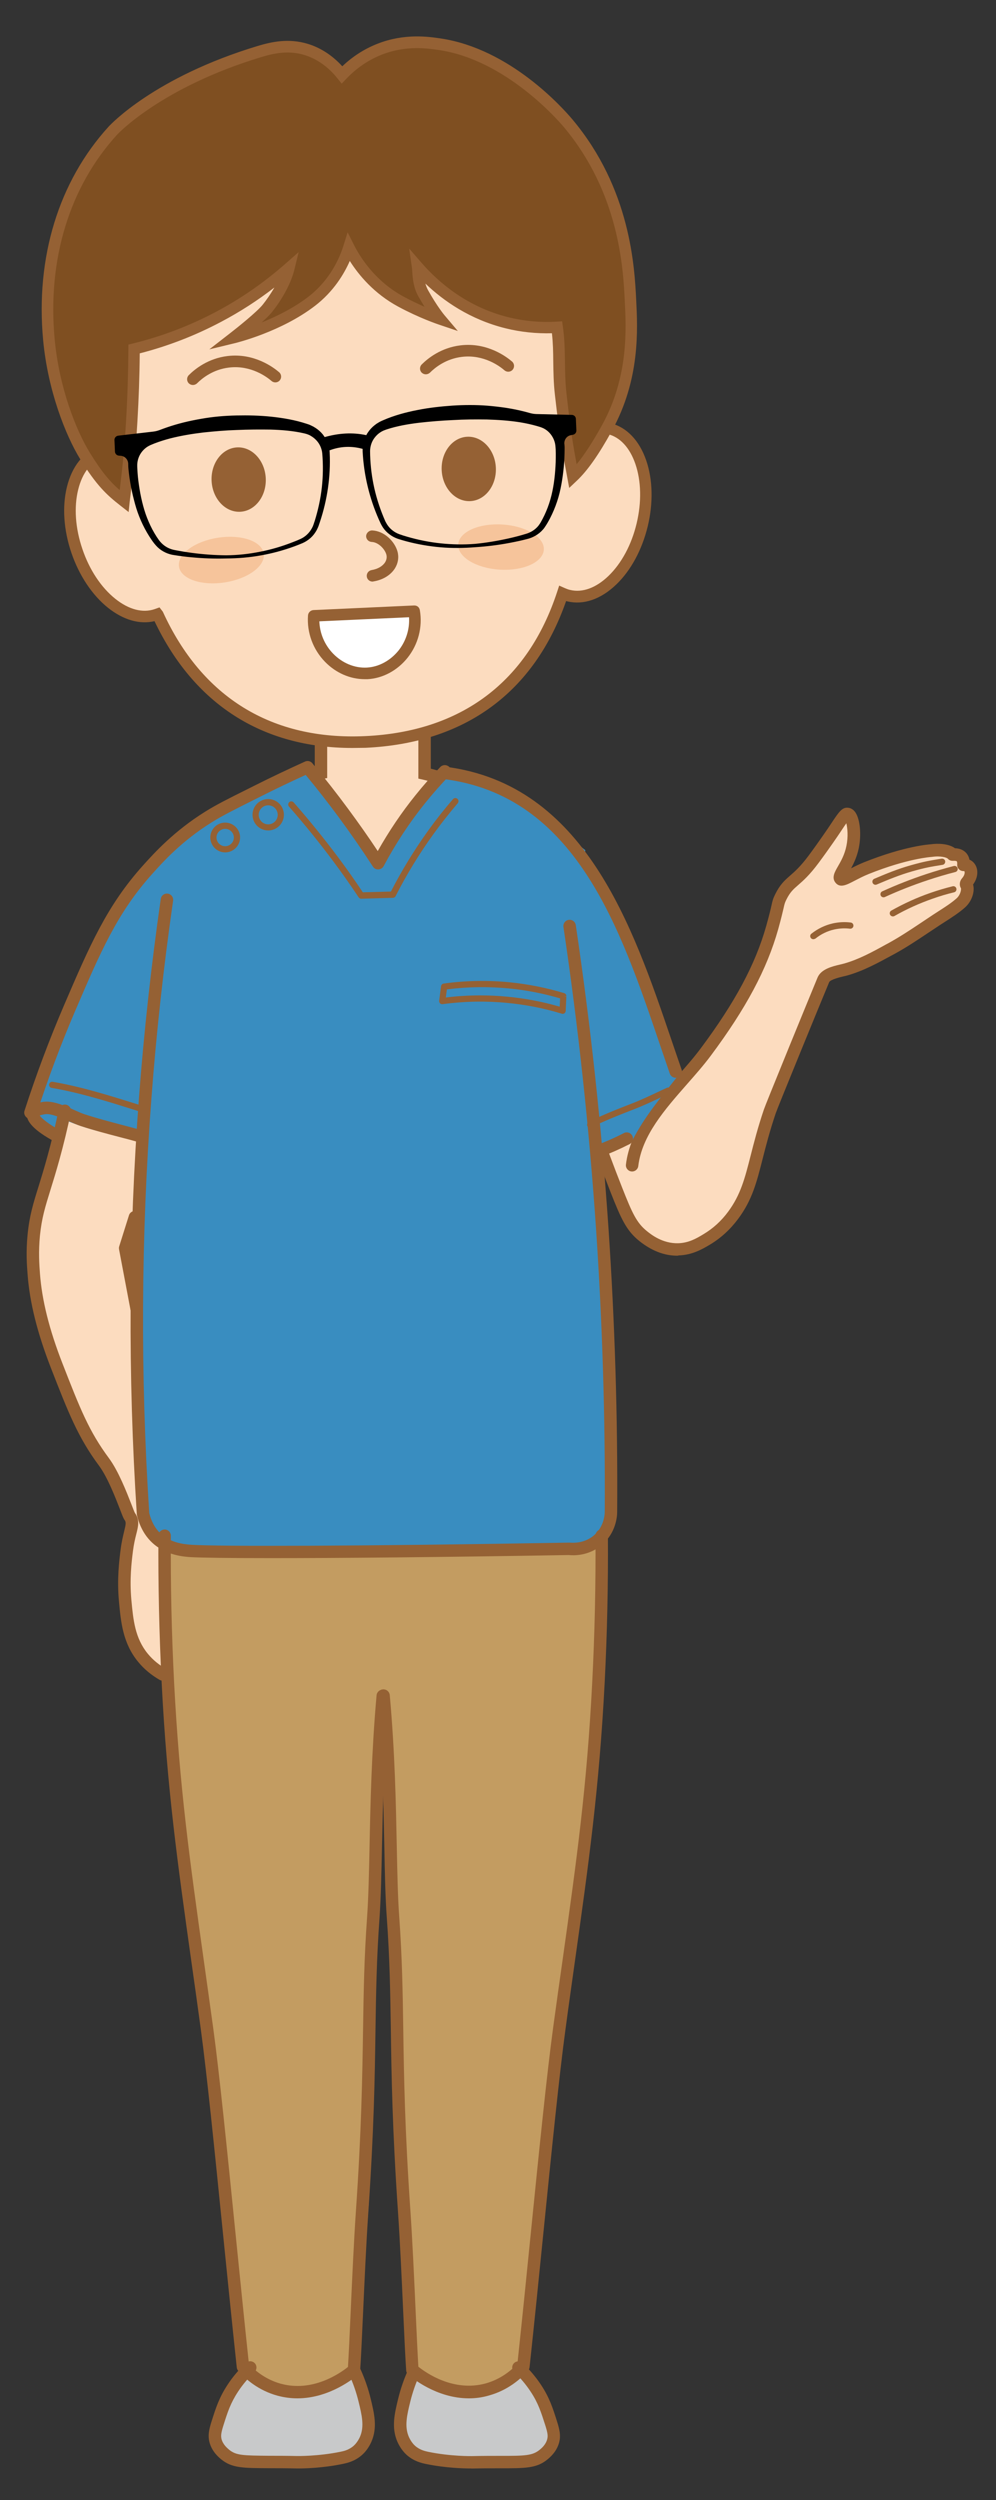 <?xml version="1.0" encoding="utf-8"?>
<!-- Generator: Adobe Illustrator 25.4.1, SVG Export Plug-In . SVG Version: 6.00 Build 0)  -->
<!DOCTYPE svg PUBLIC "-//W3C//DTD SVG 1.1//EN" "http://www.w3.org/Graphics/SVG/1.1/DTD/svg11.dtd">
<svg version="1.1" xmlns="http://www.w3.org/2000/svg" xmlns:xlink="http://www.w3.org/1999/xlink" x="0px" y="0px"
	 width="119.39px" height="299.48px" viewBox="0 0 119.39 299.48" style="enable-background:new 0 0 119.39 299.48;"
	 xml:space="preserve">
<rect x="0" y="0" width="119.39" height="299.48" fill="#333333" stroke="none"/>
<linearGradient id="SVGID_1_" gradientUnits="userSpaceOnUse" x1="-175.043" y1="-4.174" x2="-174.336" y2="-3.467">
	<stop  offset="0" style="stop-color:#E6E7E9"/>
	<stop  offset="0.165" style="stop-color:#E2E3E5"/>
	<stop  offset="0.335" style="stop-color:#D7D7D8"/>
	<stop  offset="0.506" style="stop-color:#C5C4C4"/>
	<stop  offset="0.679" style="stop-color:#ABAAA9"/>
	<stop  offset="0.851" style="stop-color:#8A8A88"/>
	<stop  offset="1" style="stop-color:#686D6C"/>
</linearGradient>
<g id="レイヤー_5">
	<g>
		<g>
			<path style="fill:#C8C9CA;" d="M50.81,281.39c-0.47,0.63-0.03,0.28-1.96,5.09c-0.71,1.76-1.18,2.83-0.98,4.3
				c0.06,0.47,0.21,1.49,0.98,2.35c0.69,0.78,1.59,1.1,2.93,1.37c2.32,0.47,3.13,0.21,5.67,0.39c3.53,0.24,4.34,0.9,6.07,0.2
				c0.49-0.2,1.7-0.71,2.35-1.96c0.21-0.39,0.48-1.09,0.39-2.35c-0.15-2.26-1.3-3.93-1.96-4.89c-4.55-6.69-4.14-7.03-5.28-7.43
				C56.16,277.43,52.51,279.14,50.81,281.39z"/>
		</g>
		<g>
			<path style="fill:#C8C9CA;" d="M41.08,281.39c0.47,0.63,0.03,0.28,1.96,5.09c0.71,1.76,1.18,2.83,0.98,4.3
				c-0.06,0.47-0.21,1.49-0.98,2.35c-0.69,0.78-1.59,1.1-2.93,1.37c-2.32,0.47-3.13,0.21-5.67,0.39c-3.53,0.24-4.34,0.9-6.07,0.2
				c-0.49-0.2-1.7-0.71-2.35-1.96c-0.21-0.39-0.48-1.09-0.39-2.35c0.15-2.26,1.3-3.93,1.96-4.89c4.55-6.69,4.14-7.03,5.28-7.43
				C35.72,277.43,39.37,279.14,41.08,281.39z"/>
		</g>
		<g>
			<path style="fill:#FCDCBF;" d="M7.76,133.09c-0.72,2.35-1.68,5.77-2.54,9.98c-0.79,3.82-1.18,5.78-1.17,8.22
				c0.01,4.22,1.11,7.34,2.35,10.76c1.61,4.44,2.74,5.64,5.87,12.33c1.51,3.23,2.63,5.91,3.33,7.63c-1.11,3.89-1.13,7.13-0.98,9.2
				c0.35,4.82,1.87,6.85,2.35,7.43c0.59,0.73,1.86,2.29,3.33,2.15c1.79-0.17,2.87-2.77,3.33-3.91c2.71-6.75,1.57-16.89,0.98-22.7
				c-0.89-8.81-3.3-17.58-2.74-26.41c0.17-2.67,0.72-8.71-2.54-10.96c-0.62-0.43-1.1-0.53-2.74-0.98
				C14.34,135.21,11.34,134.33,7.76,133.09z"/>
		</g>
		<g>
			<path style="fill:#398DC0;" d="M24.39,158.13c-0.72,2.39,1.1,3.04,1.17,9.98c0.03,3.16-0.3,7.26,0.59,11.15
				c0.18,0.78,0.47,2.02,1.17,3.52c0.8,1.71,1.4,2.17,1.96,3.33c1.05,2.21,0.71,4.42,0.59,5.48c-0.27,2.27-0.89,2.23-1.17,4.89
				c-0.06,0.59-0.11,1.57-0.2,3.52c-0.1,2.19-0.08,2.63-0.39,3.33c-0.11,0.24-1.01,2.22-2.54,2.35c-1.19,0.1-2.12-0.97-3.33-2.35
				c-1.11-1.27-1.77-2.5-2.15-3.33c0.16,3.05,0.45,7.68,0.98,13.3c1.23,13.15,2.2,15.09,3.72,27.78
				c2.59,21.63,3.89,32.45,3.52,34.63c-0.18,1.07-0.94,5,1.17,7.83c1.14,1.52,2.71,2.18,3.13,2.35c2.41,0.94,4.58,0.28,5.48,0
				c1.72-0.53,2.95-1.45,3.72-2.15c0.38-2.1,0.89-5.22,1.37-9c1.86-14.75,1.33-25.51,1.17-32.87c-0.18-8.58-0.02-20.77,1.57-36
				c0.41,4.98,0.97,12.75,1.37,22.3c0.52,12.31,0.35,17.9,0.78,29.74c0.23,6.21,0.66,15.29,1.57,26.41
				c0.57,0.58,2.57,2.49,5.48,2.54c1.6,0.03,2.88-0.51,3.52-0.78c1.51-0.65,2.54-1.55,3.13-2.15c0.2-0.43,0.5-1.11,0.78-1.96
				c1.15-3.41,1-6.29,0.98-7.04c-0.01-0.18,0.71-7.49,2.15-22.11c0.54-5.48,0.46-3.17,3.33-25.24c0.9-6.91,1.31-10.25,1.76-14.48
				c1.11-10.34,1.29-15.11,1.17-19.76c-0.09-3.72-0.37-6.77-0.59-8.8c0.46-0.44,1.07-1.15,1.37-2.15c0.51-1.69-0.14-3.25-0.39-3.91
				c-1.08-2.82-0.22-3.1-1.37-9c-0.79-4.05-1.95-9.99-3.91-13.11C59.82,144.9,27.23,148.71,24.39,158.13z"/>
		</g>
		<g>
			<path style="fill:#FCDCBF;" d="M79.43,132.14c-1.27,0.45-2.58,0.89-3.94,1.31c-1.55,0.49-3.06,0.92-4.53,1.31
				c1.09,3.3,2.16,6.1,3.07,8.32c1.39,3.4,2.15,4.87,3.8,5.84c0.41,0.24,1.96,1.13,3.94,0.88c1.33-0.17,2.21-0.77,3.21-1.46
				c2.43-1.68,3.63-3.8,3.94-4.38c1.04-1.94,1.04-3.15,1.61-5.7c0.34-1.54,1.1-3.66,2.63-7.89c1.22-3.39,3.07-8.18,5.7-14.02
				c2.2-0.13,3.86-0.61,4.97-1.02c4.44-1.66,4.48-3.92,8.76-5.4c0.84-0.29,2.09-0.63,2.77-1.75c0.45-0.73,0.71-1.86,0.73-2.77
				c0.01-0.38,0-1.46,0-1.46l0,0c0,0-0.88-1.55-2.04-2.19c-0.35-0.19-0.97-0.43-2.48-0.29c-2.13,0.2-3.64,0.94-4.82,1.46
				c-1.32,0.59-3.23,1.35-5.7,2.04c0.36-0.68,0.82-1.73,1.02-3.07c0.29-1.87,0.08-4.25-0.58-4.38c-0.4-0.08-0.68,0.7-1.75,2.34
				c-1.12,1.7-2.26,3.03-4.53,5.7c-1.1,1.29-1.41,1.58-1.75,2.34c-0.62,1.36-0.44,2.22-0.73,3.65c-0.31,1.51-0.9,2.43-1.9,4.09
				c-4.13,6.87-3.6,7.09-6.13,10.52C83.52,127.73,81.8,129.85,79.43,132.14z"/>
		</g>
		<g>
			<path style="fill:#956134;" d="M81.16,150.42c-1.55,0-3.08-0.6-4.54-1.77c-1.52-1.23-2.15-2.58-3.44-5.86c-0.96-2.45-1.9-4.96-2.79-7.47
				c-0.14-0.39,0.07-0.81,0.46-0.95c0.39-0.14,0.81,0.07,0.95,0.46c0.88,2.5,1.81,4.99,2.77,7.42c1.21,3.07,1.74,4.24,2.99,5.24
				c0.46,0.37,1.84,1.49,3.74,1.44c1.26-0.04,2.19-0.58,3-1.07c1.15-0.68,2.16-1.59,2.99-2.72c1.49-2.02,1.99-3.97,2.68-6.67
				c0.4-1.57,0.85-3.35,1.59-5.54c0.15-0.44,1-2.53,3.08-7.64c1.4-3.43,2.56-6.25,3.36-8.19c0.43-1.02,1.77-1.34,2.76-1.57
				c0.15-0.04,0.28-0.07,0.4-0.1c1.76-0.49,3.43-1.4,5.04-2.29l0.3-0.16c1.38-0.76,2.57-1.55,3.95-2.47
				c0.45-0.3,0.92-0.61,1.41-0.94c0.23-0.15,0.45-0.29,0.68-0.44c0.75-0.48,1.47-0.94,2.11-1.5c0.49-0.43,0.58-1.06,0.54-1.23
				c-0.22-0.33-0.18-0.84,0.13-1.19c0.32-0.36,0.35-0.69,0.29-0.82c-0.01-0.02-0.01-0.04-0.09-0.04c-0.21,0.01-0.42-0.07-0.57-0.22
				c-0.15-0.15-0.23-0.36-0.21-0.57c0.02-0.24-0.03-0.35-0.05-0.38c-0.03-0.03-0.17-0.08-0.46-0.06c-0.25,0.01-0.46-0.08-0.62-0.26
				c-0.12-0.13-0.84-0.37-1.91-0.21c-0.1,0.01-2.9,0.18-7.57,2.05c-0.65,0.26-1.23,0.57-1.7,0.81c-0.93,0.49-1.73,0.91-2.28,0.23
				c-0.49-0.61-0.09-1.29,0.29-1.95c0.34-0.59,0.81-1.4,1.02-2.46c0.23-1.11,0.13-2.13-0.01-2.71c-0.15,0.21-0.33,0.48-0.51,0.75
				l-0.32,0.48c-0.01,0.02-1.24,1.84-2.5,3.53c-1.08,1.45-1.83,2.11-2.44,2.64c-0.61,0.53-0.98,0.86-1.43,1.77
				c-0.18,0.37-0.21,0.49-0.32,0.99c-0.11,0.46-0.27,1.18-0.65,2.54c-1.35,4.79-3.85,9.47-8.09,15.16
				c-0.85,1.14-1.82,2.24-2.85,3.41c-2.65,3.02-5.39,6.13-5.83,9.79c-0.05,0.41-0.42,0.7-0.83,0.65c-0.41-0.05-0.7-0.42-0.65-0.83
				c0.5-4.12,3.4-7.41,6.2-10.6c1.01-1.15,1.96-2.23,2.77-3.32c4.13-5.54,6.55-10.06,7.85-14.67c0.37-1.32,0.53-2.02,0.63-2.46
				c0.12-0.55,0.18-0.8,0.44-1.32c0.58-1.18,1.14-1.67,1.79-2.24c0.55-0.48,1.25-1.09,2.23-2.41c1.24-1.67,2.45-3.46,2.46-3.48
				l0.32-0.48c0.87-1.3,1.26-1.9,2.05-1.74c0.21,0.04,0.52,0.17,0.78,0.56c0.55,0.83,0.72,2.66,0.39,4.26
				c-0.21,1.01-0.59,1.81-0.92,2.42c0.44-0.23,0.97-0.49,1.56-0.73c4.93-1.97,7.86-2.14,7.98-2.15c0.89-0.13,2.16-0.08,2.91,0.47
				c0.54,0.02,0.97,0.19,1.29,0.51c0.23,0.23,0.38,0.52,0.45,0.86c0.33,0.14,0.6,0.4,0.77,0.75c0.32,0.67,0.18,1.52-0.34,2.23
				c0.23,0.77-0.09,1.98-0.99,2.77c-0.73,0.64-1.53,1.15-2.29,1.64c-0.22,0.14-0.44,0.28-0.67,0.43c-0.49,0.32-0.95,0.63-1.4,0.93
				c-1.41,0.94-2.62,1.75-4.06,2.54l-0.3,0.16c-1.69,0.92-3.44,1.88-5.36,2.42c-0.13,0.04-0.28,0.07-0.45,0.11
				c-0.39,0.09-1.59,0.38-1.73,0.7c-0.8,1.92-1.96,4.75-3.36,8.17c-1.88,4.6-2.91,7.14-3.05,7.55c-0.72,2.14-1.17,3.89-1.56,5.43
				c-0.73,2.87-1.26,4.94-2.93,7.19c-0.96,1.29-2.11,2.34-3.43,3.12c-0.88,0.52-2.08,1.22-3.72,1.27
				C81.29,150.42,81.22,150.42,81.16,150.42z"/>
		</g>
		<g>
			<path style="fill:#956134;" d="M97.49,112.51c-0.11,0-0.22-0.05-0.29-0.14c-0.13-0.16-0.1-0.4,0.06-0.52c0.76-0.6,1.65-1.03,2.59-1.24
				c0.7-0.15,1.41-0.19,2.12-0.1c0.21,0.02,0.35,0.21,0.33,0.41c-0.02,0.21-0.21,0.35-0.41,0.33c-0.63-0.08-1.26-0.04-1.87,0.09
				c-0.83,0.18-1.61,0.56-2.28,1.1C97.65,112.48,97.57,112.51,97.49,112.51z"/>
		</g>
		<g>
			<path style="fill:#956134;" d="M107.03,109.78c-0.13,0-0.26-0.07-0.33-0.19c-0.1-0.18-0.04-0.41,0.14-0.51c1.5-0.84,3.07-1.56,4.69-2.12
				c0.87-0.3,1.76-0.57,2.66-0.79c0.21-0.05,0.4,0.07,0.45,0.27c0.05,0.2-0.07,0.4-0.27,0.45c-0.88,0.21-1.75,0.47-2.59,0.77
				c-1.57,0.55-3.11,1.24-4.56,2.07C107.15,109.77,107.09,109.78,107.03,109.78z"/>
		</g>
		<g>
			<path style="fill:#956134;" d="M105.91,107.49c-0.14,0-0.28-0.08-0.34-0.22c-0.08-0.19,0-0.41,0.18-0.49c1.71-0.78,3.47-1.47,5.25-2.06
				c1.09-0.36,2.22-0.69,3.33-0.98c0.21-0.05,0.4,0.07,0.46,0.27c0.05,0.2-0.07,0.4-0.27,0.45c-1.1,0.28-2.21,0.61-3.29,0.97
				c-1.75,0.58-3.49,1.26-5.17,2.03C106.01,107.48,105.96,107.49,105.91,107.49z"/>
		</g>
		<g>
			<path style="fill:#956134;" d="M104.94,105.99c-0.14,0-0.28-0.09-0.34-0.23c-0.08-0.19,0.01-0.41,0.2-0.49c1.41-0.6,2.81-1.18,4.38-1.62
				c1.6-0.45,2.21-0.55,3.69-0.79c0.21-0.03,0.4,0.11,0.43,0.31c0.03,0.2-0.11,0.4-0.31,0.43c-1.45,0.23-2.05,0.33-3.61,0.77
				c-1.52,0.43-2.9,1-4.29,1.59C105.03,105.98,104.98,105.99,104.94,105.99z"/>
		</g>
		<g>
			<path style="fill:#398DC0;" d="M22.88,99.78c-1.86,1.27-4.45,3.34-6.85,6.46c-1.36,1.77-2.16,3.29-3.72,6.26
				c-3.56,6.82-2.64,6.98-5.67,12.91c-2.12,4.14-3.52,5.93-2.74,8.02c0.56,1.51,1.98,2.41,3.13,2.93c0.13-0.78,0.26-1.57,0.39-2.35
				c1.76,0.76,3.93,1.49,6.46,1.96c1.03,0.19,2.02,0.31,2.93,0.39c-0.08,7.78-0.35,14-0.59,18.2c0,0-0.83,14.78,0.59,24.26
				c0.15,0.98,0.39,1.96,0.39,1.96c0.27,1.06,0.53,2.13,1.17,3.33c0.61,1.14,0.87,1.12,1.17,1.96c0.44,1.22,0.26,2.31,0.2,2.74
				c-0.36,2.44-0.81,9.79,0.59,15.07c0.7,2.64,1.37,5.16,3.52,6.26c3.09,1.58,7.73-0.55,10.17-3.33c4.48-5.09,2.59-13.51,1.96-16.63
				c-4.47-22.12-1.4-54.04,4.3-55.76c7.76-2.35,29.76,48.37,32.87,46.96c0.47-0.21,0.06-1.42-0.39-9.78
				c-0.21-3.83-0.29-6.74-0.39-10.17c-0.14-4.76-0.1-5.99-0.2-10.96c-0.06-2.91-0.17-7.21-0.39-12.52c0.98-0.26,3.03-1.06,4.01-1.32
				c1.61-3.08,3.36-5.07,5.58-7.88c-0.83-2.18-1.82-4.75-2.93-7.63c-2.9-7.49-3.87-9.83-5.48-12.72c-2.36-4.23-3.55-6.35-4.89-6.85
				c-5.25-1.96-9.29,8.03-20.15,9.78c-6.96,1.12-12.89-1.75-14.87-2.74C27.54,105.83,24.34,101.87,22.88,99.78z"/>
		</g>
		<path style="fill:#C39C61;" d="M19.43,184.74c1.04,0.26,2.09,0.52,3.13,0.78c15.39,0,30.78,0,46.17,0c1.13-0.35,2.26-0.7,3.39-1.04
			c0.21,4.5,0.39,11.52,0,20.09c-0.75,16.56-3.08,26.47-5.48,42.78c-1.24,8.43-2.83,20.84-3.91,36.26
			c-0.37,0.46-2.34,2.81-5.74,3.13c-4.31,0.4-7.07-2.85-7.3-3.13c-1.22-26.17-2.43-52.35-3.65-78.52
			c-1.13,26.26-2.26,52.52-3.39,78.78c-0.24,0.3-2.69,3.31-6.78,3.13c-3.86-0.17-6-3.03-6.26-3.39c-3-20.26-5.57-41.5-7.57-63.65
			C20.97,207.97,20.1,196.22,19.43,184.74z"/>
		<g>
			<path style="fill:#956134;" d="M56.21,287.3c-3.92,0-6.88-2.5-7.27-2.84c-0.15-0.13-0.24-0.31-0.25-0.51c-0.1-1.37-0.22-4.01-0.36-7.07
				c-0.18-4-0.39-8.54-0.62-11.88c-0.68-9.88-0.78-16.25-0.86-21.87c-0.07-4.55-0.13-8.48-0.48-13.35c-0.18-2.46-0.24-5.33-0.3-8.65
				c-0.11-5.22-0.23-11.14-0.84-17.95c-0.04-0.41,0.27-0.77,0.68-0.81c0.4-0.03,0.77,0.27,0.81,0.68
				c0.62,6.86,0.74,13.06,0.84,18.05c0.07,3.3,0.12,6.14,0.3,8.57c0.35,4.91,0.41,8.86,0.48,13.43c0.08,5.6,0.18,11.95,0.86,21.79
				c0.23,3.35,0.44,7.9,0.62,11.91c0.13,2.82,0.24,5.29,0.33,6.71c0.93,0.75,4.23,3.06,8.08,2c1.75-0.49,3.01-1.51,3.79-2.34
				c0.56-5.24,1.12-10.76,1.65-16.08c0.97-9.64,1.89-18.74,2.63-24.16c0.4-2.93,0.78-5.65,1.15-8.23
				c1.68-11.97,2.9-20.62,3.54-33.18c0.3-5.84,0.43-11.75,0.39-17.57c0-0.41,0.33-0.75,0.74-0.75c0,0,0,0,0,0
				c0.41,0,0.74,0.33,0.75,0.74c0.04,5.84-0.09,11.78-0.39,17.65c-0.65,12.62-1.93,21.75-3.56,33.31c-0.36,2.58-0.75,5.3-1.14,8.23
				c-0.74,5.4-1.65,14.49-2.62,24.11c-0.54,5.4-1.11,11.01-1.68,16.33c-0.02,0.16-0.08,0.3-0.18,0.42c-0.9,1.01-2.44,2.34-4.66,2.96
				C57.8,287.2,56.99,287.3,56.21,287.3z M62.74,283.51L62.74,283.51L62.74,283.51z"/>
		</g>
		<g>
			<path style="fill:#956134;" d="M35.65,287.3c-0.78,0-1.59-0.1-2.43-0.33c-2.23-0.62-3.77-1.95-4.66-2.96c-0.1-0.12-0.17-0.26-0.18-0.42
				c-0.57-5.31-1.13-10.92-1.68-16.31c-0.97-9.63-1.89-18.73-2.62-24.13c-0.4-2.93-0.78-5.66-1.15-8.24
				c-1.62-11.55-2.91-20.68-3.55-33.3c-0.3-5.88-0.43-11.82-0.39-17.65c0-0.41,0.34-0.74,0.75-0.74c0,0,0,0,0,0
				c0.41,0,0.74,0.34,0.74,0.75c-0.04,5.8,0.09,11.71,0.39,17.57c0.65,12.55,1.86,21.2,3.54,33.17c0.36,2.59,0.75,5.31,1.15,8.25
				c0.74,5.43,1.66,14.54,2.63,24.18c0.54,5.31,1.09,10.82,1.65,16.06c0.78,0.83,2.04,1.85,3.79,2.34c3.85,1.07,7.14-1.25,8.08-2
				c0.09-1.42,0.21-3.9,0.33-6.73c0.18-4.01,0.39-8.55,0.62-11.89c0.68-9.84,0.77-16.19,0.86-21.8c0.07-4.57,0.13-8.52,0.48-13.42
				c0.17-2.42,0.23-5.27,0.3-8.57c0.1-4.99,0.23-11.2,0.84-18.05c0.04-0.41,0.4-0.71,0.81-0.68c0.41,0.04,0.71,0.4,0.68,0.81
				c-0.61,6.81-0.73,12.73-0.84,17.95c-0.07,3.32-0.13,6.18-0.3,8.65c-0.35,4.87-0.41,8.79-0.48,13.34
				c-0.08,5.62-0.18,12-0.86,21.88c-0.23,3.33-0.44,7.86-0.62,11.86c-0.14,3.06-0.26,5.71-0.36,7.08c-0.01,0.2-0.1,0.38-0.25,0.51
				C42.53,284.79,39.56,287.3,35.65,287.3z"/>
		</g>
		<g>
			<path style="fill:#956134;" d="M56.36,295.7c-0.67,0-2.89-0.04-5.31-0.54c-0.43-0.09-1.42-0.29-2.31-1.09c-0.2-0.18-0.72-0.7-1.1-1.56
				c-0.75-1.72-0.34-3.4,0.09-5.17c0.29-1.19,0.7-2.38,1.22-3.52c0.17-0.38,0.62-0.54,0.99-0.37c0.38,0.17,0.54,0.61,0.37,0.99
				c-0.48,1.06-0.86,2.16-1.13,3.26c-0.39,1.59-0.72,2.96-0.17,4.22c0.27,0.6,0.62,0.96,0.73,1.05c0.58,0.53,1.25,0.66,1.61,0.74
				c2.68,0.55,5.15,0.51,5.18,0.51c1.34-0.03,2.47-0.03,3.39-0.03c3.02,0.01,3.91-0.03,4.76-0.72c0.22-0.18,0.75-0.61,0.92-1.3
				c0.1-0.4,0.04-0.77-0.25-1.68c-0.49-1.52-0.83-2.62-1.74-3.99c-0.56-0.85-1.22-1.64-1.98-2.35c-0.3-0.28-0.31-0.75-0.03-1.05
				c0.28-0.3,0.75-0.31,1.05-0.03c0.83,0.79,1.57,1.66,2.2,2.61c1.02,1.54,1.41,2.78,1.91,4.35c0.33,1.05,0.47,1.72,0.28,2.5
				c-0.29,1.17-1.15,1.87-1.43,2.1c-1.3,1.06-2.66,1.05-5.7,1.05c-0.93,0-2.03,0-3.36,0.03C56.54,295.7,56.47,295.7,56.36,295.7z"/>
		</g>
		<g>
			<path style="fill:#956134;" d="M35.79,295.7c-0.12,0-0.19,0-0.2,0c-1.33-0.03-2.45-0.03-3.36-0.03c-3.04-0.02-4.4,0-5.7-1.05
				c-0.28-0.23-1.14-0.93-1.43-2.1c-0.19-0.77-0.06-1.45,0.27-2.49c0.5-1.57,0.89-2.81,1.91-4.36c0.62-0.95,1.36-1.82,2.2-2.61
				c0.3-0.28,0.77-0.27,1.06,0.03c0.28,0.3,0.27,0.77-0.03,1.06c-0.75,0.71-1.42,1.5-1.97,2.34c-0.91,1.38-1.26,2.47-1.74,3.99
				c-0.29,0.91-0.34,1.29-0.25,1.68c0.17,0.68,0.7,1.11,0.92,1.3c0.85,0.69,1.72,0.69,4.76,0.72c0.95,0,2.05,0,3.4,0.03
				c0.02,0,2.51,0.04,5.18-0.51c0.36-0.07,1.03-0.21,1.61-0.74c0.13-0.12,0.47-0.47,0.73-1.05c0.55-1.26,0.22-2.63-0.17-4.22
				c-0.27-1.11-0.65-2.2-1.13-3.26c-0.17-0.38,0-0.82,0.37-0.99c0.38-0.17,0.82,0,0.99,0.37c0.52,1.14,0.93,2.33,1.22,3.52
				c0.43,1.78,0.84,3.45,0.09,5.17c-0.36,0.82-0.84,1.33-1.1,1.56c-0.88,0.8-1.88,1-2.31,1.09C38.68,295.66,36.46,295.7,35.79,295.7
				z"/>
		</g>
		<g>
			<path style="fill:#FCDCBF;" d="M38.48,92.6v-6.2h12.41v6.27c1.21,0.28,2.43,0.64,3.65,1.09v13.44H34.39V93.77
				C35.75,93.28,37.11,92.9,38.48,92.6z"/>
			<path style="fill:#956134;" d="M55.29,107.95H33.64V93.24l0.5-0.18c1.17-0.42,2.38-0.77,3.59-1.06v-6.35h13.91v6.43
				c1.07,0.27,2.13,0.6,3.16,0.98l0.49,0.18V107.95z M35.13,106.46H53.8V94.29c-1.01-0.35-2.04-0.65-3.07-0.89l-0.58-0.13v-6.12
				H39.22v6.05l-0.59,0.13c-1.18,0.25-2.35,0.58-3.5,0.97V106.46z"/>
		</g>
		<g>
			<path style="fill:#398DC0;" d="M29.12,96.14c2.9-1.55,5.64-2.73,8.11-3.65c3.18,3.67,5.76,7.29,7.79,10.87
				c2.05-3.58,4.67-7.21,7.89-10.87c2.5,0.92,6.97,1.71,9.91,3.26c3.52,1.85,4.83,4.22,7.34,6.09c-1.73,19.67-5.08,41.94-1.36,59.55
				c-6.54,0-16.91-0.55-23.45-0.55c-0.22,0-0.43,0-0.65,0c-6.46,0-12.91,0-19.37,0c-1.71-19.67-3.42-39.33-5.12-59
				C22.67,99.97,25.64,97.99,29.12,96.14z"/>
		</g>
		<g>
			<path style="fill:#956134;" d="M70.75,135.12c-0.13,0-0.26-0.07-0.33-0.2c-0.1-0.18-0.03-0.41,0.15-0.51c0.69-0.37,1.9-0.96,5.15-2.21
				c1.04-0.4,2.05-0.88,3.04-1.34c0.39-0.19,0.78-0.37,1.18-0.55c0.19-0.08,0.41,0,0.5,0.18c0.08,0.19,0,0.41-0.18,0.49
				c-0.39,0.18-0.78,0.36-1.17,0.54c-1,0.47-2.03,0.95-3.09,1.36c-3.21,1.23-4.4,1.81-5.07,2.17
				C70.87,135.1,70.81,135.12,70.75,135.12z"/>
		</g>
		<g>
			<path style="fill:#956134;" d="M17.2,133.28c-0.04,0-0.07-0.01-0.11-0.02l-0.89-0.28c-3.25-1.02-6.6-2.08-10.01-2.66
				c-0.2-0.03-0.34-0.23-0.3-0.43c0.04-0.2,0.22-0.34,0.43-0.3c3.46,0.59,6.84,1.66,10.11,2.68l0.89,0.28
				c0.2,0.06,0.31,0.27,0.25,0.47C17.5,133.17,17.36,133.28,17.2,133.28z"/>
		</g>
		<g>
			<path style="fill:#956134;" d="M81,129.11c-0.31,0-0.6-0.19-0.71-0.5c-0.4-1.16-0.8-2.34-1.21-3.54c-4.73-13.94-10.1-29.74-25.85-31.74
				c-0.41-0.05-0.7-0.43-0.65-0.83s0.43-0.7,0.83-0.65c16.68,2.12,22.44,19.1,27.08,32.74c0.41,1.2,0.81,2.38,1.21,3.53
				c0.14,0.39-0.07,0.81-0.46,0.95C81.16,129.1,81.08,129.11,81,129.11z"/>
		</g>
		<g>
			<path style="fill:#956134;" d="M71.62,138.69c-0.3,0-0.59-0.19-0.7-0.49c-0.14-0.39,0.05-0.82,0.44-0.96c1.16-0.43,2.31-0.93,3.43-1.51
				c0.37-0.19,0.82-0.04,1,0.33c0.19,0.37,0.04,0.82-0.33,1c-1.18,0.6-2.38,1.13-3.59,1.58C71.79,138.67,71.71,138.69,71.62,138.69z
				"/>
		</g>
		<g>
			<path style="fill:#956134;" d="M3.65,134.03c-0.08,0-0.15-0.01-0.23-0.04c-0.39-0.13-0.61-0.55-0.48-0.94c1.38-4.28,2.97-8.51,4.72-12.59
				c3.1-7.21,5.15-11.98,9.52-16.83c1.28-1.42,3.66-4.06,7.4-6.39c1.34-0.84,2.7-1.52,5.15-2.74l0.86-0.43
				c1.95-0.98,3.96-1.93,5.97-2.84c0.3-0.14,0.67-0.06,0.88,0.2c1.49,1.78,2.94,3.63,4.31,5.49c1.21,1.64,2.4,3.32,3.53,5.03
				c1.33-2.36,2.85-4.62,4.54-6.71c0.93-1.16,1.93-2.29,2.96-3.36c0.29-0.3,0.76-0.3,1.06-0.02c0.3,0.29,0.3,0.76,0.02,1.06
				c-1.01,1.04-1.97,2.14-2.88,3.26c-1.89,2.34-3.56,4.89-4.99,7.57c-0.12,0.23-0.36,0.38-0.63,0.4c-0.29,0.01-0.52-0.12-0.66-0.34
				c-1.32-2.03-2.72-4.05-4.16-6c-1.25-1.68-2.55-3.36-3.9-4.98c-1.82,0.83-3.63,1.69-5.39,2.58l-0.86,0.43
				c-2.41,1.21-3.74,1.87-5.03,2.68c-3.56,2.22-5.77,4.67-7.08,6.13c-4.21,4.67-6.22,9.35-9.26,16.43
				c-1.73,4.03-3.3,8.22-4.67,12.46C4.26,133.83,3.97,134.03,3.65,134.03z"/>
		</g>
		<g>
			<path style="fill:#956134;" d="M17.07,136.92c-0.07,0-0.13-0.01-0.2-0.03c-0.84-0.24-1.68-0.46-2.53-0.68c-1.54-0.4-3.12-0.82-4.66-1.32
				c-0.42-0.14-0.89-0.34-1.38-0.56c-0.98-0.43-2.19-0.98-2.94-0.85c-0.31,0.05-0.5,0.11-0.6,0.15c0.23,0.34,1.07,1.04,2.48,1.8
				c0.36,0.19,0.5,0.65,0.31,1.01c-0.19,0.36-0.64,0.5-1.01,0.31c-2.37-1.27-3.48-2.42-3.32-3.42c0.12-0.7,0.76-1.14,1.9-1.33
				c1.17-0.19,2.56,0.42,3.78,0.97c0.46,0.2,0.89,0.4,1.24,0.51c1.5,0.49,3.07,0.9,4.58,1.3c0.85,0.22,1.71,0.45,2.55,0.69
				c0.4,0.11,0.63,0.52,0.52,0.92C17.69,136.71,17.39,136.92,17.07,136.92z"/>
		</g>
		<g>
			<path style="fill:#956134;" d="M43.3,107.66c-0.12,0-0.24-0.06-0.31-0.17c-0.96-1.44-1.97-2.88-3.01-4.27c-1.68-2.26-3.48-4.48-5.34-6.6
				c-0.14-0.15-0.12-0.39,0.03-0.53c0.15-0.14,0.39-0.12,0.53,0.03c1.87,2.13,3.68,4.37,5.38,6.64c1,1.34,1.98,2.73,2.91,4.13
				l3.37-0.09c1.31-2.56,2.83-5.03,4.5-7.35c0.92-1.28,1.91-2.53,2.94-3.72c0.13-0.16,0.37-0.17,0.53-0.04
				c0.16,0.13,0.17,0.37,0.04,0.53c-1.01,1.18-1.99,2.42-2.9,3.68c-1.7,2.35-3.23,4.85-4.55,7.45c-0.06,0.12-0.19,0.2-0.32,0.2
				L43.3,107.66C43.3,107.66,43.3,107.66,43.3,107.66z"/>
		</g>
		<g>
			<path style="fill:#956134;" d="M32.15,99.48c-1.04,0-1.88-0.84-1.88-1.88s0.84-1.88,1.88-1.88c1.04,0,1.88,0.84,1.88,1.88
				S33.19,99.48,32.15,99.48z M32.15,96.47c-0.63,0-1.14,0.51-1.14,1.14s0.51,1.14,1.14,1.14c0.63,0,1.14-0.51,1.14-1.14
				S32.78,96.47,32.15,96.47z"/>
		</g>
		<g>
			<path style="fill:#956134;" d="M26.99,102.11c-0.98,0-1.78-0.8-1.78-1.79s0.8-1.78,1.78-1.78s1.79,0.8,1.79,1.78
				S27.98,102.11,26.99,102.11z M26.99,99.29c-0.57,0-1.04,0.47-1.04,1.04s0.47,1.04,1.04,1.04c0.57,0,1.04-0.47,1.04-1.04
				S27.57,99.29,26.99,99.29z"/>
		</g>
		<g>
			<path style="fill:#956134;" d="M67.44,121.45c-0.04,0-0.07-0.01-0.11-0.02c-2.12-0.65-4.32-1.08-6.53-1.29c-2.57-0.25-5.18-0.2-7.74,0.15
				c-0.11,0.02-0.23-0.02-0.31-0.1c-0.08-0.08-0.12-0.2-0.11-0.31l0.23-1.74c0.02-0.17,0.15-0.3,0.32-0.32
				c2.62-0.36,5.29-0.41,7.91-0.15c2.21,0.22,4.41,0.66,6.53,1.3c0.16,0.05,0.27,0.2,0.26,0.37l-0.37-0.02l0.37,0.06l-0.08,1.72
				c-0.01,0.11-0.06,0.22-0.16,0.29C67.59,121.43,67.51,121.45,67.44,121.45z M57.58,119.24c1.1,0,2.2,0.05,3.29,0.16
				c2.1,0.2,4.19,0.6,6.22,1.19l0.05-0.99c-1.99-0.59-4.04-0.99-6.11-1.19c-2.47-0.24-4.98-0.21-7.46,0.11l-0.13,0.97
				C54.81,119.32,56.2,119.24,57.58,119.24z"/>
		</g>
		<g>
			<g>
				<g>
					<g>
						<path style="fill:#FCDCBF;" d="M73,51.34c-1.19-0.29-2.43-0.04-3.59,0.62c-1.03-18.29-5.86-32.71-28.75-31.66
							C17.38,21.37,14.28,35.97,14.9,54.11c-0.95-0.27-1.89-0.28-2.78,0.03c-3.43,1.17-4.73,6.48-2.9,11.86
							c1.83,5.38,6.1,8.79,9.53,7.62c0.05-0.02,0.09-0.04,0.14-0.05c4.41,9.66,12.57,15.87,24.91,15.3
							c12.89-0.59,20.32-7.62,23.64-17.77c0.24,0.11,0.48,0.19,0.74,0.26c3.53,0.85,7.46-2.94,8.79-8.47
							C78.3,57.36,76.52,52.19,73,51.34z"/>
						<path style="fill:#956134;" d="M42.24,89.6c-10.8,0-18.97-5.23-23.72-15.19c-1.78,0.42-3.73-0.14-5.57-1.6
							c-1.9-1.52-3.46-3.86-4.39-6.58c-0.93-2.73-1.12-5.53-0.54-7.89c0.61-2.48,1.98-4.2,3.87-4.84c0.73-0.25,1.49-0.32,2.29-0.22
							c-0.53-19.48,3.9-32.62,26.43-33.65c23.75-1.09,28.32,14.25,29.42,31.29c1.05-0.39,2.12-0.48,3.13-0.23
							c1.94,0.47,3.47,2.05,4.3,4.46c0.79,2.3,0.86,5.11,0.18,7.91s-2.01,5.27-3.77,6.96c-1.84,1.77-3.92,2.48-5.86,2.02
							c-0.05-0.01-0.1-0.02-0.15-0.04c-3.83,10.96-12.13,17.03-24.04,17.58C43.3,89.58,42.77,89.6,42.24,89.6z M19.12,72.76
							l0.4,0.52c4.68,10.26,13.07,15.42,24.25,14.9c11.53-0.53,19.49-6.51,23.02-17.3l0.24-0.73l0.7,0.31
							c0.21,0.09,0.42,0.17,0.62,0.21c1.47,0.35,3.09-0.24,4.58-1.67c1.57-1.51,2.77-3.74,3.38-6.29c0.61-2.54,0.56-5.08-0.15-7.14
							c-0.67-1.95-1.85-3.22-3.32-3.57l0,0c-0.97-0.23-2.04-0.05-3.09,0.55l-0.97,0.55L68.71,52c-0.94-16.73-4.98-32.05-28.03-31
							c-21.73,1-25.75,13.95-25.09,33.09l0.03,0.95l-0.91-0.26c-0.84-0.24-1.64-0.23-2.37,0.02c-1.43,0.49-2.48,1.86-2.97,3.86
							c-0.52,2.11-0.34,4.64,0.51,7.12c0.84,2.48,2.24,4.59,3.94,5.95c1.61,1.29,3.28,1.73,4.71,1.24L19.12,72.76z"/>
					</g>
					<g>
						
							<ellipse transform="matrix(0.999 -0.046 0.046 0.999 -2.517 2.635)" style="fill:#956134;" cx="56.18" cy="56.18" rx="3.25" ry="3.86"/>
					</g>
					<g>
						
							<ellipse transform="matrix(0.999 -0.046 0.046 0.999 -2.604 1.372)" style="fill:#956134;" cx="28.6" cy="57.45" rx="3.25" ry="3.86"/>
					</g>
					<g>
						
							<ellipse transform="matrix(0.062 -0.998 0.998 0.062 -9.095 121.43)" style="fill:#F6C49B;" cx="60.08" cy="65.56" rx="2.71" ry="5.14"/>
					</g>
					<g>
						
							<ellipse transform="matrix(0.988 -0.153 0.153 0.988 -9.983 4.872)" style="fill:#F6C49B;" cx="26.57" cy="67.09" rx="5.14" ry="2.71"/>
					</g>
					<g>
						<path style="fill:#956134;" d="M51.04,44.84c-0.18,0-0.35-0.07-0.49-0.2c-0.27-0.27-0.27-0.71,0-0.98c0.73-0.73,2.31-2.01,4.65-2.29
							c3.21-0.39,5.54,1.39,6.18,1.94c0.29,0.25,0.32,0.69,0.07,0.98c-0.25,0.29-0.69,0.32-0.98,0.07c-0.53-0.46-2.46-1.93-5.1-1.61
							c-1.93,0.23-3.23,1.29-3.83,1.89C51.4,44.77,51.22,44.84,51.04,44.84z"/>
					</g>
					<g>
						<path style="fill:#956134;" d="M23.12,46.12c-0.18,0-0.35-0.07-0.49-0.2c-0.27-0.27-0.27-0.71,0-0.98c0.73-0.73,2.31-2.01,4.65-2.29
							c3.21-0.39,5.54,1.39,6.18,1.94c0.29,0.25,0.32,0.69,0.07,0.98c-0.25,0.29-0.69,0.32-0.98,0.07c-0.53-0.46-2.46-1.93-5.1-1.61
							c-1.93,0.23-3.23,1.29-3.83,1.89C23.47,46.06,23.29,46.12,23.12,46.12z"/>
					</g>
					<g>
						<path style="fill:#956134;" d="M44.65,69.67c-0.33,0-0.63-0.24-0.68-0.58c-0.06-0.38,0.19-0.73,0.57-0.8
							c0.73-0.12,1.32-0.46,1.62-0.93c0.13-0.21,0.26-0.54,0.15-0.94c-0.2-0.68-0.97-1.47-1.76-1.5c-0.38-0.02-0.68-0.34-0.66-0.72
							c0.02-0.38,0.38-0.67,0.72-0.66c1.47,0.07,2.69,1.32,3.03,2.5c0.2,0.7,0.09,1.43-0.31,2.06c-0.51,0.8-1.44,1.37-2.56,1.55
							C44.72,69.66,44.68,69.67,44.65,69.67z"/>
					</g>
					<g>
						<path style="fill:#FFFFFF;" d="M37.61,73.77c4.01-0.18,8.02-0.37,12.04-0.55c0.64,3.83-2.21,7.25-5.62,7.44
							C40.57,80.85,37.31,77.69,37.61,73.77z"/>
						<path style="fill:#956134;" d="M43.72,81.36c-1.74,0-3.45-0.74-4.75-2.07c-1.45-1.48-2.2-3.51-2.05-5.57
							c0.03-0.35,0.31-0.62,0.66-0.64l12.04-0.55c0.39-0.02,0.66,0.23,0.71,0.58c0.34,2.01-0.2,4.09-1.48,5.69
							c-1.22,1.52-2.96,2.46-4.79,2.56C43.95,81.36,43.83,81.36,43.72,81.36z M38.28,74.43c0.05,1.45,0.64,2.84,1.67,3.89
							c1.11,1.13,2.58,1.73,4.03,1.65c1.43-0.08,2.81-0.83,3.79-2.04c0.9-1.13,1.35-2.56,1.26-3.99L38.28,74.43z"/>
					</g>
				</g>
			</g>
			<g>
				<path style="fill:#7F4F21;" d="M41.82,29.67c-0.36,1.15-1.45,4.13-4.45,6.44c-3.97,3.06-9.29,4.34-9.29,4.34s3.08-2.38,3.97-3.49
					c1.03-1.27,2.16-3.15,2.56-4.79c-2.03,1.79-4.82,3.9-8.41,5.81c-3.84,2.04-7.38,3.18-10.12,3.85c-0.01,2.77-0.1,5.67-0.28,8.69
					c-0.22,3.79-0.49,6.15-0.92,9.53c-1.68-1.32-2.82-2.38-4.72-5.48c-1.36-2.22-3.7-7.41-4.3-13.9
					c-0.23-2.49-1.39-15.08,7.66-25.02c0,0,5.24-5.76,17.59-9.48c1.56-0.47,3.44-0.88,5.54-0.25C38.89,6.58,40.31,8.1,41,8.97
					c0.83-0.88,2.3-2.19,4.47-3.05c3.05-1.21,5.75-0.84,7.29-0.61c8.31,1.25,14.64,8.62,15.34,9.46c6.82,8.13,7.28,17.33,7.48,21.21
					c0.19,3.83,0.41,9.46-2.82,15.31c-1.47,2.66-2.8,4.61-4.07,5.81c-0.61-3.23-0.9-4.77-1.47-9.83c-0.34-3-0.04-5.28-0.44-8.04
					c-1.61,0.1-3.68,0.03-5.99-0.54c-5.69-1.4-9.25-4.98-10.74-6.69c0.1,0.69,0.02,1.96,0.69,3.15c1.12,2.01,2.04,3.09,2.04,3.09
					s-2.23-0.75-4.7-2.09C44.28,34.1,42.47,30.95,41.82,29.67z"/>
				<path style="fill:#956134;" d="M15.42,61.34l-0.96-0.75c-1.65-1.29-2.87-2.39-4.89-5.66c-1.67-2.73-3.83-8.08-4.4-14.2
					c-0.92-9.92,1.87-18.99,7.84-25.55c0.22-0.24,5.51-5.94,17.9-9.68c1.67-0.5,3.68-0.93,5.94-0.26c1.55,0.46,2.99,1.39,4.18,2.7
					c1.23-1.17,2.63-2.07,4.17-2.68c3.29-1.31,6.23-0.86,7.65-0.65c8.31,1.25,14.59,8.3,15.77,9.7c6.96,8.3,7.44,17.63,7.64,21.61
					c0.18,3.57,0.48,9.54-2.91,15.68c-1.58,2.87-2.92,4.77-4.2,5.98l-0.92,0.87l-0.23-1.25c-0.6-3.2-0.9-4.8-1.48-9.88
					c-0.17-1.47-0.18-2.75-0.2-4c-0.01-1.15-0.03-2.24-0.16-3.4c-1.87,0.05-3.74-0.14-5.55-0.59c-4.25-1.05-7.43-3.27-9.62-5.36
					c0.08,0.27,0.18,0.54,0.33,0.81c1.07,1.92,1.95,2.97,1.96,2.98l1.6,1.89l-2.34-0.79c-0.09-0.03-2.31-0.78-4.81-2.13
					c-2.89-1.56-4.73-3.78-5.8-5.47c-0.7,1.59-1.95,3.66-4.15,5.36c-4.04,3.11-9.33,4.41-9.55,4.47l-3.14,0.76l2.55-1.98
					c0.84-0.65,3.17-2.52,3.86-3.38c0.43-0.54,0.94-1.26,1.39-2.05c-2,1.55-4.14,2.93-6.38,4.11c-3.09,1.64-6.37,2.91-9.76,3.78
					c-0.02,2.73-0.12,5.48-0.28,8.19c-0.22,3.66-0.47,6-0.92,9.57L15.42,61.34z M34.45,6.29c-1.11,0-2.15,0.25-3.13,0.55
					c-11.99,3.62-17.23,9.23-17.28,9.29C8.33,22.38,5.67,31.08,6.55,40.6c0.54,5.88,2.6,11,4.2,13.6c1.49,2.42,2.48,3.54,3.6,4.51
					c0.35-2.88,0.57-5.06,0.76-8.24c0.17-2.86,0.26-5.77,0.28-8.65l0-0.54l0.53-0.13c3.46-0.85,6.81-2.12,9.96-3.79
					c2.97-1.57,5.75-3.5,8.27-5.71l1.65-1.45l-0.52,2.13c-0.45,1.83-1.68,3.82-2.69,5.07c-0.27,0.34-0.73,0.78-1.23,1.23
					c1.72-0.69,3.8-1.7,5.59-3.07c2.65-2.04,3.77-4.7,4.21-6.1l0.51-1.63l0.77,1.53c0.77,1.52,2.57,4.36,5.97,6.19
					c0.89,0.48,1.75,0.88,2.48,1.2c-0.23-0.37-0.48-0.79-0.75-1.26c-0.59-1.06-0.67-2.17-0.72-2.9c-0.01-0.19-0.02-0.36-0.04-0.5
					l-0.33-2.31l1.53,1.76c1.98,2.27,5.4,5.24,10.39,6.47c1.87,0.46,3.82,0.64,5.78,0.52l0.63-0.04l0.09,0.63
					c0.21,1.49,0.23,2.81,0.25,4.2c0.02,1.21,0.03,2.47,0.19,3.86c0.48,4.29,0.76,6,1.21,8.43c0.92-1.11,1.92-2.65,3.04-4.67
					c3.2-5.79,2.91-11.52,2.73-14.94c-0.19-3.84-0.65-12.85-7.32-20.8C66.89,14.4,60.64,7.2,52.66,6c-1.4-0.21-4-0.6-6.93,0.56
					c-1.58,0.63-3,1.6-4.22,2.88l-0.55,0.58l-0.5-0.62c-1.11-1.4-2.5-2.37-4-2.82C35.76,6.37,35.09,6.29,34.45,6.29z"/>
			</g>
			<g>
				<g>
					<path style="fill:none;" d="M37.91,52.74c-0.2-0.21-0.43-0.39-0.68-0.53c-0.12-0.07-0.26-0.13-0.39-0.18
						c-0.14-0.05-0.26-0.08-0.43-0.12c-1.29-0.29-2.63-0.4-3.97-0.44c-1.35-0.02-2.7-0.01-4.06,0.05c-1.35,0.05-2.69,0.16-4.03,0.3
						c-1.34,0.16-2.67,0.38-3.96,0.71c-0.65,0.17-1.28,0.37-1.9,0.61l-0.46,0.19c-0.13,0.06-0.25,0.12-0.37,0.2
						c-0.24,0.15-0.45,0.34-0.62,0.56c-0.35,0.44-0.57,1-0.59,1.58l0,0.22l0.01,0.25l0.03,0.5c0.03,0.34,0.06,0.67,0.1,1.01
						c0.18,1.33,0.44,2.69,0.87,3.94c0.22,0.63,0.49,1.25,0.8,1.84c0.16,0.3,0.33,0.59,0.51,0.87c0.09,0.14,0.18,0.28,0.28,0.41
						c0.09,0.13,0.19,0.24,0.3,0.35c0.44,0.44,1,0.74,1.64,0.85c0.67,0.14,1.34,0.25,2.02,0.33c1.36,0.18,2.73,0.28,4.1,0.29
						c1.37-0.01,2.74-0.17,4.08-0.43c1.34-0.27,2.66-0.65,3.92-1.15c0.32-0.12,0.64-0.26,0.94-0.39c0.29-0.13,0.55-0.31,0.77-0.53
						c0.23-0.22,0.42-0.47,0.57-0.75c0.07-0.14,0.14-0.28,0.19-0.43l0.16-0.48c0.41-1.3,0.69-2.63,0.84-3.98
						c0.14-1.35,0.16-2.71,0.05-4.06C38.57,53.73,38.31,53.17,37.91,52.74z"/>
				</g>
				<g>
					<path style="fill:none;" d="M65.85,51.85c-0.2-0.2-0.42-0.38-0.67-0.5c-0.13-0.06-0.26-0.12-0.39-0.16l-0.47-0.14
						c-0.64-0.18-1.29-0.33-1.95-0.43c-1.32-0.21-2.67-0.31-4.01-0.34c-1.35-0.02-2.69-0.01-4.04,0.07
						c-1.36,0.06-2.71,0.18-4.05,0.32c-1.34,0.16-2.66,0.4-3.91,0.8c-0.17,0.05-0.29,0.1-0.42,0.16c-0.13,0.06-0.26,0.13-0.37,0.21
						c-0.24,0.16-0.45,0.36-0.63,0.59c-0.36,0.46-0.56,1.04-0.57,1.63c0.01,1.35,0.15,2.71,0.42,4.04c0.27,1.33,0.68,2.63,1.2,3.89
						l0.2,0.47c0.06,0.14,0.14,0.28,0.23,0.41c0.17,0.26,0.39,0.5,0.63,0.69c0.25,0.2,0.52,0.35,0.82,0.46
						c0.31,0.11,0.64,0.21,0.97,0.31c1.31,0.38,2.65,0.65,4.01,0.79c1.36,0.14,2.73,0.17,4.1,0.06c1.36-0.14,2.72-0.36,4.06-0.66
						c0.67-0.15,1.33-0.32,1.98-0.52c0.63-0.17,1.16-0.51,1.56-0.99c0.1-0.12,0.18-0.25,0.26-0.38c0.08-0.14,0.16-0.29,0.24-0.44
						c0.15-0.3,0.3-0.6,0.43-0.91c0.26-0.62,0.47-1.26,0.63-1.9c0.32-1.29,0.46-2.66,0.51-4c0.01-0.34,0.02-0.67,0.01-1.01
						l-0.01-0.5l-0.01-0.25l-0.02-0.22C66.51,52.8,66.25,52.26,65.85,51.85z"/>
				</g>
				<g>
					<path d="M68.54,49.7l-4.25-0.1c-0.26-0.01-0.52-0.05-0.77-0.12c-0.29-0.08-0.58-0.16-0.87-0.23c-0.69-0.17-1.39-0.3-2.09-0.41
						c-0.7-0.1-1.41-0.18-2.11-0.24c-1.41-0.11-2.83-0.1-4.23-0.01c-1.4,0.1-2.8,0.25-4.19,0.53c-1.39,0.27-2.77,0.64-4.1,1.22
						c-0.16,0.07-0.35,0.15-0.53,0.26c-0.18,0.1-0.34,0.21-0.5,0.34c-0.32,0.25-0.59,0.55-0.81,0.88c-0.07,0.1-0.13,0.2-0.18,0.31
						c-1.67-0.36-3.33-0.24-4.99,0.23c-0.07-0.1-0.14-0.2-0.21-0.3c-0.25-0.31-0.55-0.58-0.89-0.8c-0.17-0.11-0.35-0.21-0.53-0.29
						c-0.18-0.09-0.38-0.16-0.55-0.21c-1.37-0.45-2.79-0.69-4.19-0.84c-1.41-0.15-2.82-0.18-4.22-0.15
						c-1.41,0.03-2.82,0.15-4.21,0.4c-0.7,0.12-1.39,0.26-2.08,0.43c-0.69,0.17-1.37,0.37-2.04,0.6c-0.28,0.1-0.57,0.2-0.85,0.31
						c-0.24,0.09-0.5,0.16-0.76,0.19l-4.22,0.49c-0.26,0.03-0.46,0.26-0.45,0.52l0.06,1.39c0.01,0.25,0.21,0.46,0.46,0.48l0.25,0.02
						c0.51,0.05,0.88,0.48,0.88,0.99c0,0.02,0,0.04,0,0.05l0.01,0.3l0.02,0.26l0.06,0.53c0.04,0.35,0.09,0.7,0.15,1.05
						c0.12,0.7,0.26,1.39,0.44,2.07c0.17,0.68,0.37,1.36,0.64,2.03c0.26,0.66,0.57,1.3,0.93,1.92c0.18,0.31,0.37,0.61,0.57,0.9
						c0.1,0.15,0.21,0.29,0.32,0.43c0.12,0.15,0.25,0.29,0.38,0.42c0.55,0.53,1.29,0.86,2.01,0.95c0.69,0.11,1.38,0.2,2.07,0.26
						c1.38,0.13,2.77,0.18,4.16,0.14c1.39-0.01,2.78-0.12,4.15-0.37c1.37-0.24,2.72-0.61,4.03-1.09c0.33-0.12,0.65-0.25,0.98-0.39
						c0.34-0.15,0.66-0.36,0.94-0.61c0.28-0.25,0.51-0.55,0.7-0.88c0.09-0.16,0.17-0.34,0.24-0.51l0.17-0.5
						c0.89-2.65,1.31-5.48,1.18-8.29c0-0.11-0.01-0.21-0.02-0.31c1.29-0.49,2.61-0.55,3.97-0.18c0,0.1,0,0.21,0,0.31
						c0.14,2.81,0.81,5.59,1.94,8.15l0.22,0.48c0.08,0.17,0.18,0.33,0.28,0.49c0.21,0.31,0.48,0.59,0.78,0.81
						c0.3,0.23,0.64,0.41,0.99,0.53c0.34,0.11,0.67,0.21,1.01,0.3c1.35,0.36,2.73,0.6,4.12,0.72c1.39,0.12,2.79,0.1,4.17-0.01
						c1.39-0.09,2.77-0.26,4.13-0.52c0.68-0.13,1.36-0.27,2.04-0.45c0.71-0.16,1.42-0.56,1.92-1.13c0.13-0.14,0.24-0.3,0.34-0.46
						c0.1-0.15,0.19-0.3,0.28-0.46c0.18-0.31,0.34-0.63,0.49-0.95c0.3-0.64,0.55-1.31,0.75-1.99c0.2-0.68,0.34-1.39,0.45-2.08
						c0.11-0.69,0.19-1.39,0.24-2.1c0.03-0.35,0.04-0.7,0.05-1.06l0.01-0.53l0-0.27l-0.02-0.3c0-0.02,0-0.04-0.01-0.05
						c-0.05-0.51,0.28-0.98,0.78-1.07l0.25-0.05c0.25-0.05,0.42-0.27,0.41-0.52l-0.06-1.39C69.02,49.91,68.8,49.7,68.54,49.7z
						 M38.58,58.38c-0.15,1.35-0.44,2.68-0.84,3.98l-0.16,0.48c-0.05,0.15-0.11,0.29-0.19,0.43c-0.15,0.28-0.34,0.53-0.57,0.75
						c-0.23,0.22-0.49,0.4-0.77,0.53c-0.3,0.14-0.62,0.27-0.94,0.39c-1.27,0.5-2.58,0.89-3.92,1.15c-1.34,0.27-2.7,0.42-4.08,0.43
						c-1.37-0.01-2.74-0.11-4.1-0.29c-0.68-0.09-1.35-0.2-2.02-0.33c-0.64-0.11-1.2-0.4-1.64-0.85c-0.11-0.11-0.21-0.23-0.3-0.35
						c-0.1-0.14-0.19-0.27-0.28-0.41c-0.18-0.28-0.35-0.57-0.51-0.87c-0.31-0.59-0.58-1.21-0.8-1.84c-0.43-1.26-0.7-2.61-0.87-3.94
						c-0.04-0.33-0.08-0.67-0.1-1.01l-0.03-0.5l-0.01-0.25l0-0.22c0.02-0.58,0.23-1.14,0.59-1.58c0.18-0.22,0.39-0.41,0.62-0.56
						c0.12-0.07,0.24-0.14,0.37-0.2l0.46-0.19c0.62-0.24,1.26-0.44,1.9-0.61c1.3-0.33,2.63-0.55,3.96-0.71
						c1.34-0.14,2.68-0.26,4.03-0.3c1.36-0.06,2.71-0.07,4.06-0.05c1.34,0.04,2.69,0.15,3.97,0.44c0.17,0.04,0.3,0.07,0.43,0.12
						c0.14,0.05,0.27,0.1,0.39,0.18c0.25,0.14,0.48,0.32,0.68,0.53c0.4,0.42,0.66,0.98,0.72,1.58
						C38.74,55.67,38.73,57.03,38.58,58.38z M66.61,53.84l0.01,0.5c0,0.34,0,0.67-0.01,1.01c-0.05,1.34-0.19,2.71-0.51,4
						c-0.16,0.65-0.37,1.29-0.63,1.9c-0.13,0.31-0.27,0.61-0.43,0.91c-0.08,0.15-0.16,0.29-0.24,0.44
						c-0.08,0.13-0.17,0.26-0.26,0.38c-0.39,0.48-0.93,0.82-1.56,0.99c-0.65,0.2-1.31,0.37-1.98,0.52c-1.34,0.3-2.69,0.53-4.06,0.66
						c-1.37,0.11-2.74,0.08-4.1-0.06c-1.36-0.14-2.7-0.41-4.01-0.79c-0.33-0.09-0.66-0.2-0.97-0.31c-0.3-0.11-0.57-0.26-0.82-0.46
						c-0.25-0.19-0.46-0.43-0.63-0.69c-0.08-0.13-0.16-0.27-0.23-0.41l-0.2-0.47c-0.52-1.26-0.93-2.56-1.2-3.89
						c-0.27-1.33-0.41-2.68-0.42-4.04c0.01-0.6,0.21-1.18,0.57-1.63c0.18-0.23,0.39-0.43,0.63-0.59c0.12-0.08,0.24-0.15,0.37-0.21
						c0.13-0.06,0.26-0.1,0.42-0.16c1.25-0.41,2.58-0.64,3.91-0.8c1.34-0.15,2.69-0.26,4.05-0.32c1.35-0.08,2.7-0.09,4.04-0.07
						c1.34,0.04,2.69,0.13,4.01,0.34c0.66,0.11,1.31,0.25,1.95,0.43l0.47,0.14c0.13,0.04,0.26,0.1,0.39,0.16
						c0.25,0.13,0.48,0.3,0.67,0.5c0.39,0.41,0.66,0.95,0.73,1.52l0.02,0.22L66.61,53.84z"/>
				</g>
			</g>
		</g>
		<g>
			<path style="fill:#956134;" d="M32.5,186.65c-5.06,0-8.39-0.05-9.66-0.12c-0.74-0.05-2.98-0.19-4.64-1.77c-0.86-0.82-1.46-1.91-1.78-3.24
				c-0.01-0.04-0.02-0.08-0.02-0.12c-1.08-16.6-0.99-33.4,0.26-49.93c0.6-7.91,1.48-15.91,2.61-23.79c0.06-0.41,0.43-0.69,0.85-0.63
				c0.41,0.06,0.69,0.44,0.63,0.85c-1.13,7.84-2.01,15.81-2.6,23.69c-1.25,16.44-1.33,33.15-0.26,49.66
				c0.25,1.01,0.7,1.84,1.34,2.44c1.14,1.08,2.66,1.29,3.71,1.36c3.24,0.21,20.23,0.18,45.33-0.26c0.47,0.04,1.78,0.1,2.92-0.86
				c1.23-1.05,1.3-2.54,1.3-2.83c0.07-11.25-0.28-22.64-1.04-33.86c-0.82-12.06-2.13-24.24-3.91-36.2
				c-0.06-0.41,0.22-0.79,0.63-0.85c0.41-0.06,0.79,0.22,0.85,0.63c1.78,12,3.1,24.22,3.92,36.32c0.76,11.25,1.12,22.68,1.04,33.97
				c0,0.57-0.15,2.52-1.83,3.95c-1.59,1.36-3.43,1.28-3.96,1.22C52.85,186.54,40.51,186.65,32.5,186.65z"/>
		</g>
		<g>
			<path style="fill:#956134;" d="M19.5,201.33c-0.12,0-0.25-0.03-0.37-0.1c-0.99-0.57-1.85-1.28-2.55-2.13c-1.86-2.24-2.09-4.79-2.32-7.26
				c-0.25-2.67,0.03-4.9,0.2-6.23c0.12-0.93,0.29-1.61,0.42-2.16c0.22-0.9,0.25-1.1,0.05-1.38c-0.13-0.17-0.23-0.44-0.55-1.27
				c-0.56-1.44-1.49-3.84-2.51-5.22c-2.53-3.41-3.68-6.36-5.77-11.72c-1.62-4.16-2.54-7.82-2.79-11.17c-0.09-1.15-0.21-2.73,0-4.82
				c0.22-2.23,0.68-3.73,1.33-5.8c0.3-0.98,0.65-2.1,1.04-3.53c0.5-1.82,0.96-3.71,1.36-5.63c0.08-0.4,0.48-0.66,0.88-0.58
				c0.4,0.08,0.66,0.48,0.58,0.88c-0.4,1.95-0.87,3.87-1.38,5.72c-0.4,1.44-0.75,2.58-1.06,3.57c-0.64,2.06-1.06,3.42-1.27,5.5
				c-0.19,1.97-0.08,3.47,0,4.57c0.24,3.2,1.12,6.72,2.69,10.74c2.11,5.41,3.17,8.12,5.58,11.37c1.14,1.54,2.12,4.06,2.71,5.57
				c0.16,0.41,0.33,0.86,0.39,0.97c0.61,0.83,0.42,1.6,0.17,2.58c-0.13,0.51-0.28,1.14-0.39,1.98c-0.17,1.35-0.42,3.4-0.19,5.9
				c0.22,2.34,0.42,4.55,1.98,6.44c0.59,0.71,1.31,1.31,2.14,1.78c0.36,0.2,0.48,0.66,0.28,1.02
				C20.01,201.2,19.76,201.33,19.5,201.33z"/>
		</g>
		<g>
			<path style="fill:#956134;" d="M16.37,157.51c-0.35,0-0.67-0.25-0.73-0.61l-1.37-7.24c-0.02-0.12-0.02-0.25,0.02-0.36l1.17-3.72
				c0.12-0.39,0.55-0.61,0.94-0.49c0.39,0.12,0.61,0.54,0.49,0.94l-1.12,3.54l1.33,7.05c0.08,0.41-0.19,0.8-0.59,0.87
				C16.46,157.5,16.42,157.51,16.37,157.51z"/>
		</g>
	</g>
</g>
<g id="レイヤー_2">
</g>
</svg>
